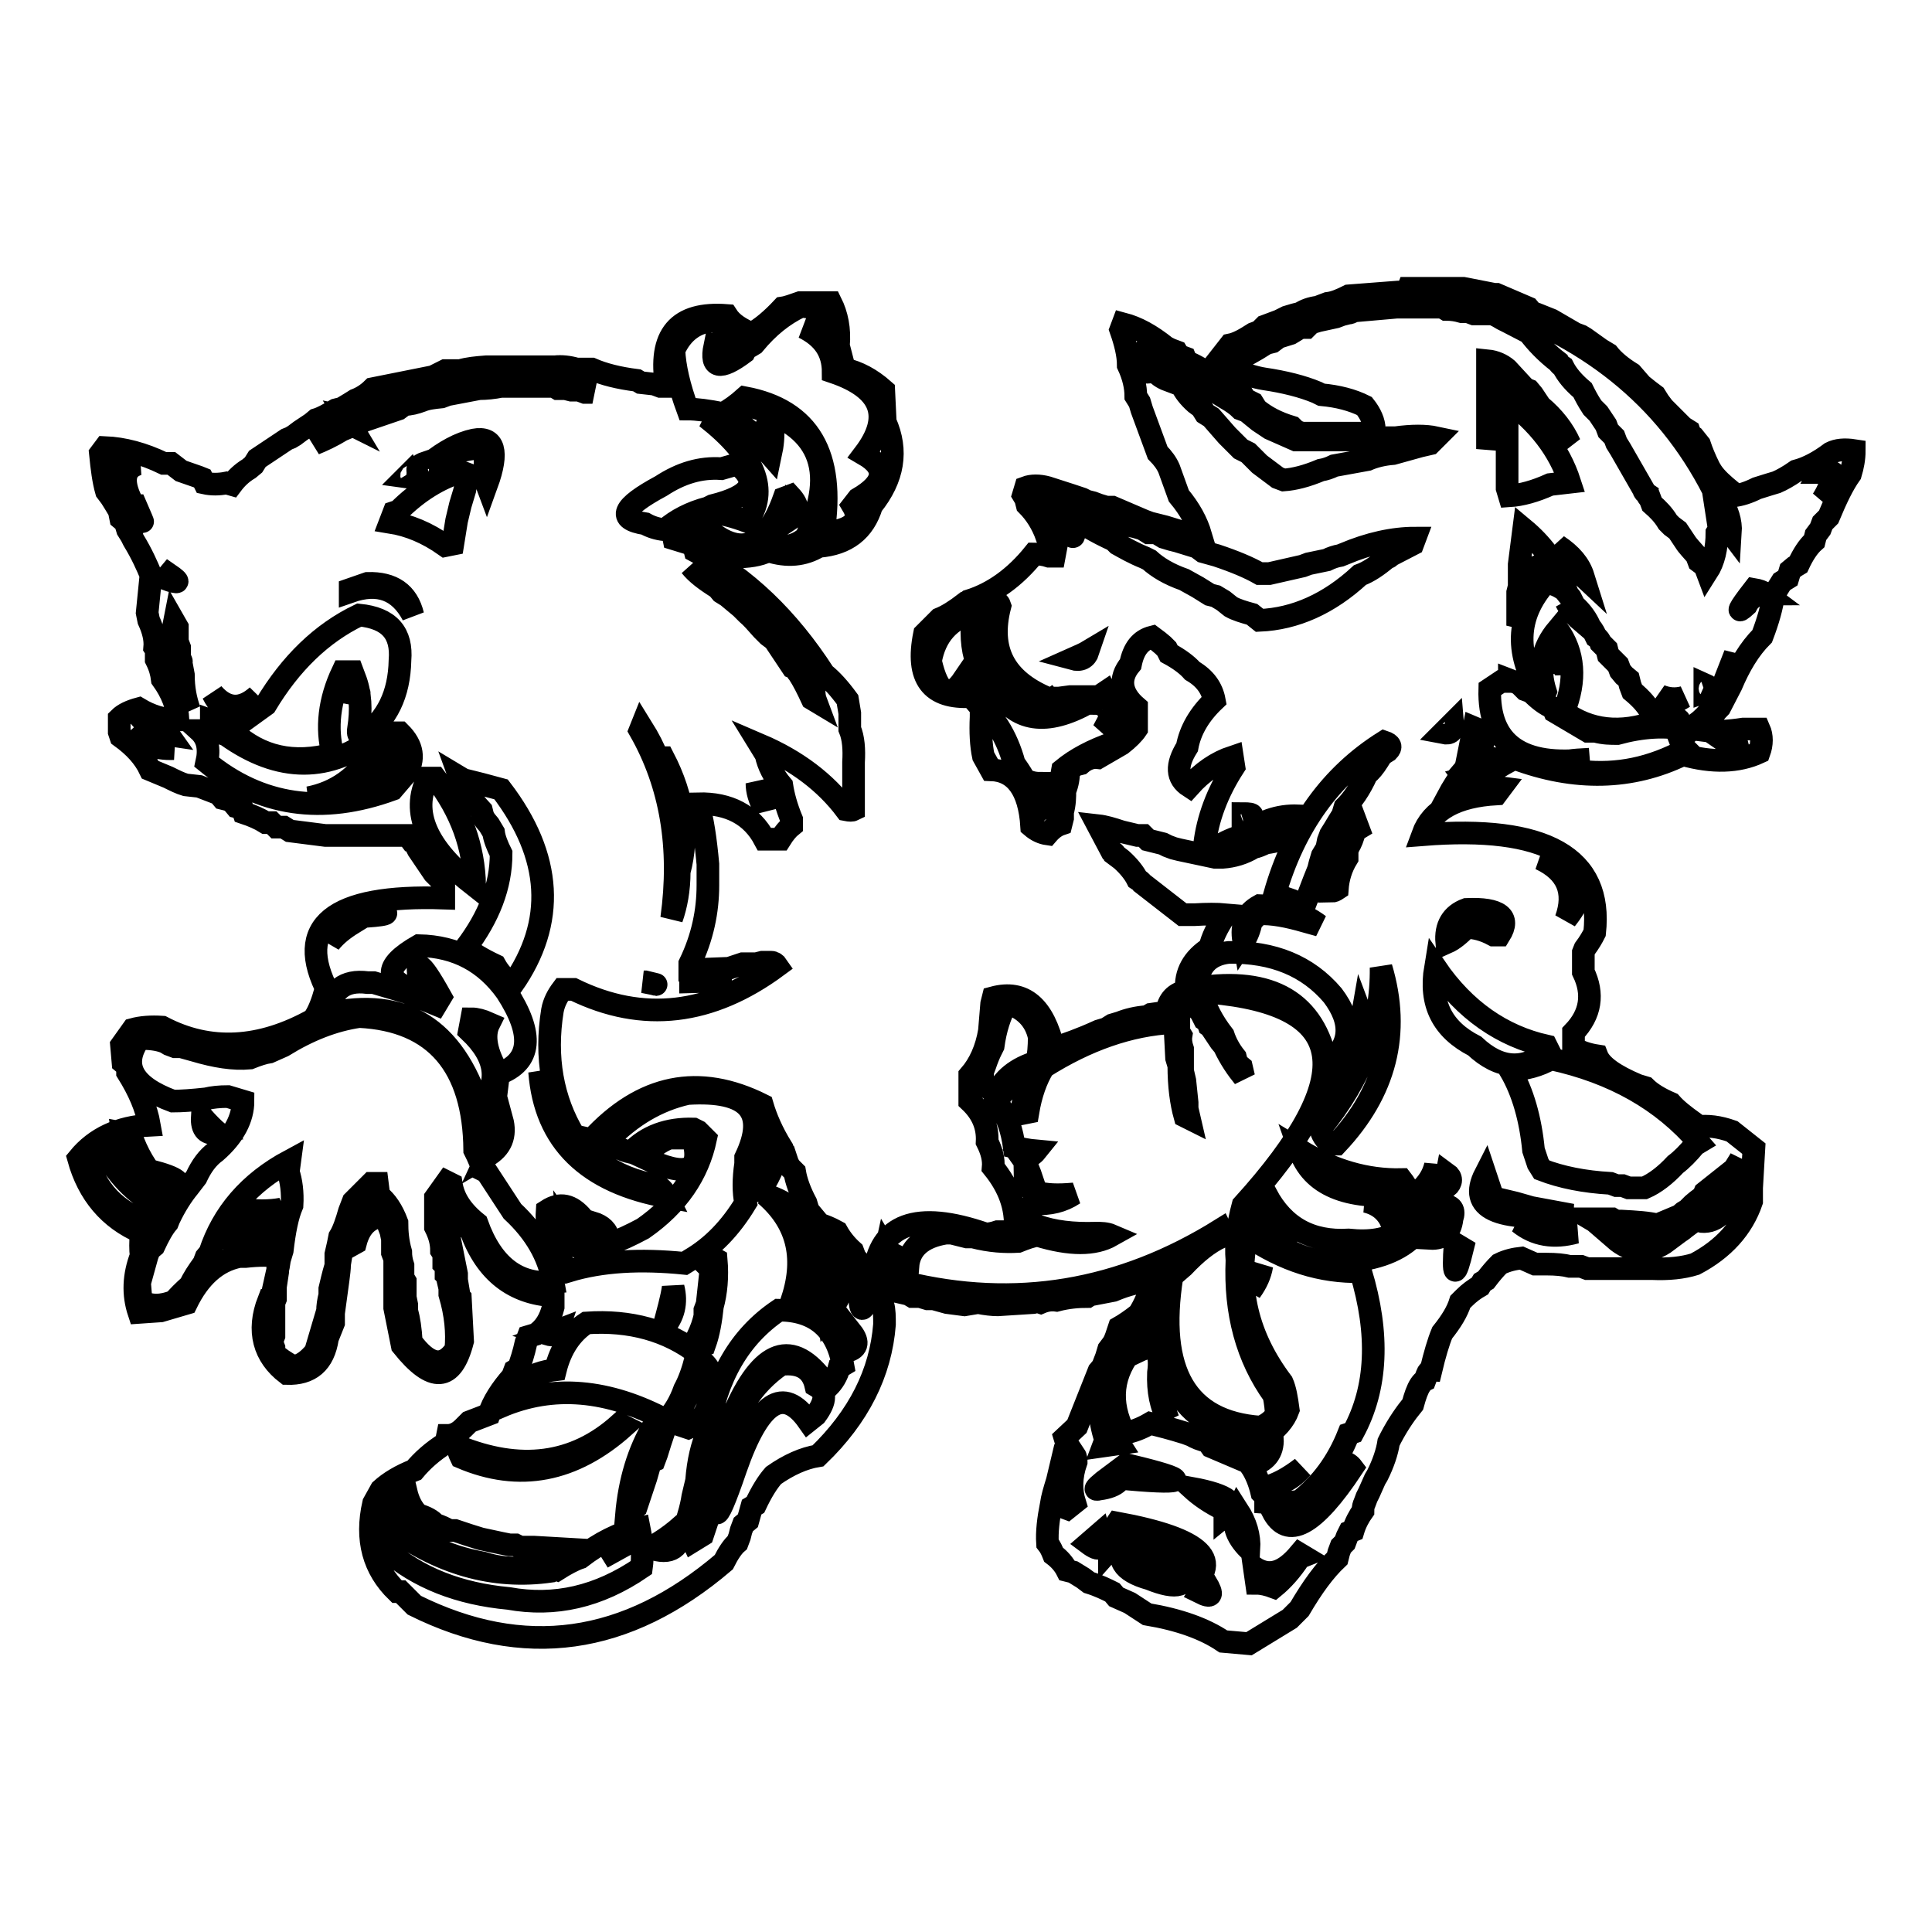 <?xml version="1.0" encoding="utf-8"?>
<!-- Svg Vector Icons : http://www.onlinewebfonts.com/icon -->
<!DOCTYPE svg PUBLIC "-//W3C//DTD SVG 1.1//EN" "http://www.w3.org/Graphics/SVG/1.1/DTD/svg11.dtd">
<svg version="1.1" xmlns="http://www.w3.org/2000/svg" xmlns:xlink="http://www.w3.org/1999/xlink" x="0px" y="0px" viewBox="0 0 256 256" enable-background="new 0 0 256 256" xml:space="preserve">
<g><g><path stroke-width="3" fill-opacity="0" stroke="#000000"  d="M186,38.7h-0.8l-6.5,0.5c-1,0.5-1.9,0.9-2.8,1l-0.8,0.3l-0.5,0.2c-0.9,0.1-1.7,0.4-2.3,0.8l-0.8,0.2l-1,0.3l-1,0.5l-1.6,0.6c-0.1,0.2-0.3,0.3-0.5,0.3l-0.5,0.5l-0.8,0.3c-1.1,0.7-2.1,1.3-3.1,1.5l-1.8,2.3l1.3,0.6l0.6,0.3c1.7,0.6,3.1,1.1,4.4,1.3c2.7,0.4,5.1,1,7,1.8l0.6,0.3c2.2,0.2,4.1,0.7,5.7,1.5c0.8,1,1.3,2.1,1.3,3.1l-0.8,0.5h-8.8l-0.8-0.3l-0.5-0.5c-2-0.6-3.5-1.4-4.7-2.4l-0.5-0.8l-1-0.5l-0.3-0.5c-1.3-0.6-2.3-1.3-3.1-2.1l-0.8-0.3c-1.3-1-2.6-1.7-3.6-2.1l-0.2-0.5l-0.8-0.3l-0.3-0.5l-0.8-0.3l-0.6-0.3c-2-1.6-3.8-2.6-5.7-3.1l-0.3,0.8c0.6,1.7,1,3.3,1,4.7c0.7,1.5,1,2.9,1,4.1l0.5,0.8l0.3,1l2.1,5.7c0.7,0.7,1.2,1.4,1.5,2.1l1.3,3.6c1.5,1.8,2.4,3.5,2.9,5.2l-1.5,0.3l-0.6-0.6l-2.6-0.8l-2-0.5l-0.8-0.3l-4.2-1.8h-0.8l-1-0.3l-0.8-0.3l-0.8-0.2l-0.6-0.3l-1.5-0.5l-3.1-1c-1.1-0.3-2.1-0.3-2.9,0l-0.3,1l0.3,0.5l0.2,0.8c1.1,1.1,2,2.5,2.6,4.2c0.5,0.3,0.9,0.6,1.3,1l-0.3,1.6H139c-0.6-0.2-1.3-0.3-2-0.3c-2.5,3.1-5.4,5.2-8.6,6.2c-0.2,0.2-0.3,0.3-0.5,0.3c-1.3,1-2.4,1.7-3.4,2.1l-2,2c-1.2,5.9,0.9,8.6,6.2,8.3l1.3,1.5V95c-0.1,2,0,3.8,0.3,5.2l1,1.8c3.2,0.1,5.1,2.6,5.4,7.5c0.7,0.6,1.4,0.9,2.1,1c0.6-0.7,1.2-1.1,1.8-1.3l0.2-0.8v-0.8c0.3-1.1,0.3-2,0.3-2.8c0.4-1,0.5-1.8,0.5-2.6l0.8-0.8l0.8-0.2c0.7-0.6,1.5-0.9,2.3-0.8l3.1-1.8c0.9-0.7,1.6-1.4,2-2v-2.9c-2.1-1.8-2.4-3.8-0.8-5.7c0.4-2,1.3-3.2,2.9-3.6l0.8,0.6l0.6,0.5l0.5,0.5l0.3,0.6c1.3,0.7,2.4,1.5,3.1,2.3c1.7,1,2.6,2.3,2.9,3.9c-2,1.9-3.2,4-3.6,6.2c-1.5,2.4-1.4,4.1,0.3,5.2c1.7-1.9,3.6-3.2,5.7-3.9l0.2,1.3c-2.2,3.4-3.5,6.9-3.9,10.4l1.5,0.3c1.3-0.8,2.5-1.3,3.6-1.6c2.3-1.9,4.7-2.7,7.3-2.6c-0.3,1.3-0.8,2.3-1.5,3.1h-0.8c-0.6,0.3-1.3,0.4-2,0.5c-0.6,0.3-1.1,0.5-1.6,0.6c-1.3,0.8-2.7,1.2-4.1,1.3H161l-4.7-1l-0.8-0.2l-0.8-0.3l-0.6-0.3l-2-0.5l-0.6-0.6h-0.8l-2.1-0.5c-1.2-0.4-2.2-0.7-3.1-0.8l1.8,3.4c0.3,0.2,0.5,0.3,0.5,0.5l0.8,0.6c1,0.9,1.7,1.8,2.1,2.6c0.3,0.2,0.5,0.3,0.6,0.5l5.4,4.2h1.6c1.6-0.1,3-0.1,4.1,0c-1.1,1.6-1.8,3.1-2.1,4.4c-2.2,1.4-3.3,3.3-3.1,5.7c-1.5,0.3-2.4,1.2-2.6,2.8l-2.1,0.3l-0.5,0.3c-1.4,0.1-2.6,0.4-3.6,0.8l-1,0.3l-0.8,0.5l-1,0.3c-2.4,1.1-4.4,1.8-6,2.3c-1.3-5.5-3.9-7.8-8-6.7l-0.2,0.8l-0.3,3.6c-0.4,2.4-1.3,4.4-2.6,5.9v3.4c1.7,1.6,2.4,3.4,2.3,5.4c0.6,1.2,0.9,2.3,0.8,3.4c2.1,2.6,3.1,5.3,2.9,8.3l-0.5,0.2h-1.8c-0.6,0.2-1.1,0.3-1.6,0.3c-9.2-3.2-14.1-1.3-14.8,5.4l3.3,2.3l1.3,0.3l0.5,0.3h1l1,0.3h0.8l1.8,0.5l2.3,0.3l1.8-0.3c1,0.2,1.9,0.3,2.6,0.3l4.7-0.3c0.4-0.1,0.7-0.1,1,0c0.7-0.3,1.4-0.4,2.1-0.3c1.5-0.4,2.9-0.5,4.1-0.5c0.3-0.2,0.5-0.3,0.8-0.3l2.6-0.5c1.9-0.8,3.6-1.2,5.2-1.3c-0.4,1.8-1.1,3.3-1.8,4.4c-1,0.8-1.9,1.4-2.6,1.8c-0.3,0.9-0.5,1.6-0.8,2.1l-0.6,0.8l-0.3,1l-0.5,1.3l-0.5,0.6l-2.9,7.3l-1.6,1.5l0.3,1l-0.3,0.5l-1,4.2c-0.4,1.3-0.7,2.3-0.8,3.1c-0.4,2-0.6,3.7-0.5,5.2c0.4,0.5,0.6,1,0.8,1.5c0.8,0.6,1.4,1.3,1.8,2.1l0.8,0.2l1.3,0.8l0.8,0.6c1.3,0.4,2.3,0.9,3.1,1.3l0.5,0.6l1.8,0.8l2.3,1.5c4.2,0.7,7.6,1.9,10.1,3.6l3.4,0.3l5.4-3.3l1.3-1.3c1.7-2.9,3.3-5.1,5-6.7l0.2-0.8l0.3-0.8l0.5-0.5l0.3-0.8l0.3-0.6l0.5-0.2c0.3-1,0.8-1.9,1.3-2.6c0-0.5,0.1-0.8,0.2-1l0.3-0.8l0.3-0.6l0.8-1.8l0.3-0.5c0.8-1.6,1.3-3.1,1.5-4.4l0.3-0.6c1-1.9,2-3.3,2.9-4.4c0.3-1.1,0.6-2,1-2.6c0.2-0.3,0.4-0.5,0.6-0.6l0.3-0.8c0.1-0.3,0.3-0.5,0.5-0.5c0.5-2.1,1-3.8,1.5-5c1.2-1.5,2-2.8,2.4-4.1l0.5-0.5c0.7-0.7,1.4-1.2,2.1-1.6l0.3-0.5l0.5-0.3c0.6-0.8,1.2-1.5,1.8-2.1c1-0.5,2-0.7,2.9-0.8l1.8,0.8h1.5c1.3,0,2.3,0.1,3.1,0.3h1.5l0.8,0.3h8.6c2.2,0.1,4.1-0.1,5.7-0.6c3.8-2,6.3-4.8,7.5-8.3v-1.8l0.3-5.2l-2.9-2.3c-1.7-0.6-3.2-0.8-4.7-0.6l-0.3-0.5c-1.4-1-2.4-1.8-3.1-2.6c-1.4-0.6-2.6-1.3-3.4-2.1l-1-0.3c-3.1-1.3-4.9-2.6-5.4-3.9c-1.3-0.2-2.3-0.6-3.1-1v-2.1c2.3-2.4,2.7-5.1,1.3-8v-2.6l0.2-0.5c0.6-0.8,1-1.5,1.3-2.1c1.1-10-6.5-14.3-22.8-13c1.2-3.3,4.5-5.1,9.8-5.4l0.6-0.8c-3.2-0.4-2.6-1.7,1.8-3.9c8,3,15.5,2.8,22.3-0.5c3.9,1.1,7.3,1,10.1-0.3c0.4-1.1,0.4-2.2,0-3.1h-2.1c-2,0.3-3.7,0.4-5.2,0.2l0.3-0.8l0.5-0.5c0.3-0.7,0.8-1.3,1.3-1.8l1.5-2.9c1.1-2.6,2.4-4.8,4.1-6.5c0.8-2.1,1.3-3.9,1.5-5.4l0.6-1l0.5-0.8l0.8-0.5l0.3-1l0.6-0.5l0.5-0.3c0.6-1.3,1.3-2.4,2.1-3.1l0.2-0.8l0.6-0.8l0.3-0.8l0.8-0.8c1-2.4,1.9-4.3,2.9-5.7c0.3-1,0.5-2,0.5-3.1c-1.3-0.2-2.3-0.1-3.1,0.3c-1.6,1.2-3.1,2-4.6,2.4c-1,0.7-1.9,1.2-2.6,1.5l-1,0.3l-1.6,0.5c-1.2,0.6-2.2,0.9-3.1,1l-0.3-0.6c-1.1-0.9-2-1.7-2.6-2.6l-0.3-0.5c-0.6-1.2-1-2.2-1.3-3.1l-0.8-1c-0.3-0.2-0.5-0.5-0.6-0.8l-0.8-0.5l-2.6-2.6l-0.6-0.8l-0.5-0.8l-0.8-0.6l-1-0.8l-1.3-1.5c-1.3-0.8-2.4-1.7-3.1-2.6l-1-0.6l-2.1-1.5l-0.5-0.3l-0.8-0.3l-3.1-1.8l-0.5-0.2l-1.5-0.6l-0.6-0.2l-0.5-0.6l-4.2-1.8H198l-4.1-0.8h-7.3C186.4,38.7,186.2,38.7,186,38.7L186,38.7z M196.1,41.6h-0.8l-0.8-0.3h-0.8c-0.7-0.2-1.3-0.3-2.1-0.3l-0.5-0.3h-6l-5.7,0.5c-0.3,0.2-0.6,0.3-0.8,0.3l-0.8,0.2l-0.8,0.3l-2.3,0.5l-1,0.3l-0.6,0.6h-0.8l-0.8,0.5l-0.5,0.3l-1.6,0.5l-0.8,0.6l-0.8,0.2c-1.7,1.1-3.2,1.9-4.4,2.4l0.8-1.3l2.9-1.3l1.8-0.8l0.5-0.5h0.8l0.5-0.5c0.8-0.3,1.5-0.5,2.1-0.8c1.4-0.5,2.6-0.8,3.6-1l2-0.6c2.1-0.8,4-1.2,5.7-1.3l1.8-0.3C190,39.3,193.3,40,196.1,41.6L196.1,41.6z M227,64.9l0.8,5.2l-0.3,0.5c0,2-0.4,3.8-1.3,5.2l-0.3-0.8l-0.8-0.6l-0.3-0.8c-0.6-0.7-1.2-1.3-1.5-1.8l-1-1.5l-0.8-0.6l-0.5-0.5c-0.6-1-1.3-1.7-2.1-2.4l-0.3-0.8c-0.2-0.1-0.3-0.3-0.3-0.5c-0.3-0.2-0.5-0.4-0.5-0.6l-3.1-5.4l-0.5-0.8l-0.3-0.8l-0.8-0.8l-0.3-0.8l-1-1.5l-0.8-0.8c-0.6-0.9-1-1.7-1.3-2.3c-1.3-1.1-2.1-2.1-2.6-3.1c-0.3-0.2-0.5-0.4-0.6-0.6c-1.7-1.3-3-2.7-3.9-3.9l-2.9-1.5l-0.6-0.3c-0.8-0.5-1.5-0.8-2-1c-0.7-0.6-1.3-0.9-1.8-1v-0.8C210.3,44.2,220.7,52.6,227,64.9L227,64.9z M103.7,40.8c-1.4,1.5-2.8,2.7-4.1,3.4c-1.4-0.6-2.6-1.3-3.3-2.4c-6.5-0.5-9.1,2.6-8,9.4h-0.8l-0.8-0.3l-1.8-0.2l-0.5-0.3c-2.4-0.3-4.4-0.8-6-1.5h-2c-1-0.3-2-0.4-2.9-0.3h-9.1c-1.3,0.1-2.4,0.2-3.4,0.5H59l-1.6,0.8l-8,1.6c-0.7,0.7-1.5,1.2-2.3,1.5l-0.8,0.5l-1,0.6l-0.8,0.2c-1,0.6-1.9,1.1-2.6,1.3l-0.6,0.5l-1.5,1l-0.8,0.6L38.5,58L38,58.2l-3.9,2.6l-0.5,0.8L33,62.1c-1,0.6-1.7,1.3-2.3,2.1L30,64c-1,0.2-2,0.2-2.9,0l-0.3-0.6l-0.5-0.2L24,62.4l-1.3-1h-1c-2.7-1.3-5.3-2-7.8-2.1l-0.6,0.8c0.2,2,0.4,3.6,0.8,5l0.6,0.8l0.5,0.8l0.6,1l0.2,1l0.6,0.5l0.3,1l0.5,0.8l0.3,0.6c1.1,1.8,1.8,3.4,2.3,4.6l-0.5,5l0.2,1c0.6,1.3,0.9,2.5,0.8,3.6c0.2,0.3,0.3,0.5,0.2,0.8v0.8c0.5,1,0.7,1.8,0.8,2.6c1.3,1.8,2,3.7,2.1,5.4c-2,0-3.7-0.6-5.2-1.5c-1.1,0.3-2,0.7-2.6,1.3v1.8l0.2,0.6c1.8,1.3,3.1,2.7,3.9,4.4l2.4,1c0.8,0.4,1.6,0.8,2.3,1l1.8,0.2l2.6,1l0.5,0.6l0.8,0.2l0.5,0.3l0.5,0.6l0.8,0.2l0.2,0.6c1.2,0.4,2.1,0.8,2.9,1.3h0.8l0.6,0.6h1l0.8,0.5l4.7,0.6h10.9l0.6,0.8c0.3,0.1,0.5,0.3,0.5,0.5l0.3,0.6l2.1,3.1l1.3,1.3v2c-14.8-0.5-19.9,3.7-15.3,12.5l-0.5,0.2c-0.4,1.4-0.9,2.6-1.5,3.4c-7,3.9-13.7,4.3-20,1c-1.5-0.1-2.8,0-3.9,0.3l-1.5,2.1l0.2,2.3l0.6,0.5v0.8c1.5,2.4,2.5,4.7,2.9,7c-4,0.2-7.2,1.7-9.4,4.4c1.3,4.7,4.1,8,8.3,9.8c-0.1,1.3-0.1,2.3,0,3.1c-1,2.6-1.1,5.1-0.3,7.5l2.9-0.2l3.4-1c1.7-3.5,4-5.6,7-6.2h0.8c1.8-0.2,3.3-0.2,4.6,0l-0.2,1.3l-1,4.5h-0.3C34,176.4,35,179.7,38,182c3.1,0.1,4.9-1.4,5.4-4.7l0.8-2v-1.3l0.6-4.4c0.1-0.8,0.2-1.5,0.2-2.1l0.3-1.8l1.8-1c0.6-2.3,1.9-3.5,4.1-3.6l0.3,1.3l0.3,0.8l0.2,1v1.8l0.3,0.8v6.5l1,5c4,5,6.6,4.8,8-0.6l-0.3-5.7c-0.2-0.2-0.3-0.4-0.2-0.6l-0.3-1.8v-0.8l-1-5c-0.4-1.3-0.3-2.6,0.3-3.6l0.5,0.6c0.8,1.1,1.5,1.8,2.1,2.3c2,5.5,5.7,8.3,10.9,8.6v1.5c-0.4,1.6-1.1,2.8-2.3,3.6l-1,0.3l-0.3,0.8c-0.3,1.4-0.7,2.6-1,3.4l-0.5,0.3l-0.3,0.8c-1.5,1.7-2.6,3.4-3.1,5l-2.6,1l-0.8,0.8c-0.6,0.6-1.3,1-2.1,1l-0.2,1c-1.8,1.1-3.2,2.4-4.2,3.6c-1.8,0.7-3.3,1.6-4.4,2.6l-1,1.8c-1.1,4.8,0,8.7,3.1,11.7h0.5l1.8,1.8c14.5,7.2,28.1,5.3,41-5.7c0.6-1.2,1.2-2.1,1.8-2.6l0.3-0.8l0.2-0.8l0.3-0.8l0.6-0.5l0.5-1.8l0.5-0.3c0.8-1.7,1.6-3,2.4-3.9c2-1.4,4-2.3,5.9-2.6c5.4-5.2,8.3-11,8.8-17.4c0-1,0-1.9-0.2-2.6l-0.6-1l-0.8-0.8c-0.6-1.3-1.1-2.4-1.5-3.1l-0.3-0.8l-0.5-0.6l-0.3-0.8c-0.9-0.8-1.6-1.7-2.1-2.6c-0.9-0.5-1.7-0.8-2.3-1l-1.5-1.8l-0.3-1c-0.8-1.5-1.3-2.9-1.5-4.1l-0.6-0.6l-0.3-0.5l-0.5-1.5c-0.2-0.2-0.3-0.4-0.3-0.6c-1.3-2.1-2.1-4-2.6-5.7c-8.4-4.2-15.9-2.7-22.6,4.6l-2.3-0.5c-2.9-4.8-3.9-10.4-2.9-16.6c0.2-1.1,0.7-2,1.3-2.8h1.5c9.2,4.5,18.2,3.4,27-3.1c-0.2-0.3-0.5-0.5-0.8-0.5H101l-0.8,0.2h-1.8l-1.8,0.6l-5.2,0.2v-0.8c1.7-3.5,2.4-7,2.4-10.4v-2.8c-0.3-3.3-0.7-6-1.3-8c4.1-0.1,7.1,1.5,8.8,4.7h2.1c0.5-0.8,1-1.4,1.5-1.8v-0.8c-0.7-1.7-1.1-3.2-1.3-4.5c-1.1-1.3-1.8-2.7-2.1-4.1l-0.8-1.3c4.9,2.1,8.7,5,11.4,8.6c0.5,0.1,0.8,0.1,1,0V101c0.1-1.7,0-3.2-0.5-4.4v-2.1l-0.3-1.8c-1.1-1.5-2.1-2.6-3.1-3.4C104.5,82,98.8,76.5,92.1,73l-0.2-0.8l-2.6-0.8l-0.2-1c1-0.6,1.9-0.9,2.9-1c1.7,2,3.5,3.5,5.4,4.4c1.7,0,3.2-0.2,4.4-0.8c2.5,0.8,4.7,0.6,6.7-0.6c3.7-0.3,6-2.1,7-5.4c2.9-3.6,3.5-7.3,1.8-11.1l-0.2-4.2c-1.7-1.5-3.4-2.4-5.2-2.8l-0.8-3.1c0.2-2.2-0.2-4.1-1-5.7h-4.1C105.1,40.4,104.4,40.7,103.7,40.8L103.7,40.8z M110.4,43.6c0,0.6-1.3,0.5-3.9-0.2c2.6,1.3,3.9,3.2,3.9,5.9c6.5,2.2,7.9,5.9,4.1,10.9c3.1,1.8,2.8,3.8-0.8,5.9L113,67c1.2,2-0.1,3.3-3.9,3.6c1.6-10.4-1.9-16.3-10.4-17.9c-1,0.9-2,1.6-2.9,2.1c-2-0.4-3.5-0.6-4.7-0.6c-1.1-3-1.7-5.6-1.8-7.8c1.1-2.5,3-3.8,5.4-3.9c1.3,0.8,2.3,1.9,2.9,3.1c-1,0.6-2,0.7-2.9,0.3c-0.6,2.9,0.7,3.2,3.9,0.8l0.3-0.6l0.5-0.2l0.5-0.3c1.9-2.3,3.9-3.9,6.2-5C108.6,40.7,110,41.6,110.4,43.6L110.4,43.6z M154.8,47.5l0.8,0.8c1,0.4,1.7,0.9,2.3,1.3l0.8,0.5l0.8,0.6l2,1.5l0.8,0.5c0.9,0.5,1.6,1,2.1,1.5l0.8,0.3l1.6,1.3l1.5,1l3.4,1.5h8l0.6-0.3h4.6c2.2-0.3,4-0.3,5.4,0l-0.8,0.8l-1.3,0.3l-3.6,1c-1.3,0.1-2.5,0.4-3.4,0.8l-4.4,0.8c-0.6,0.3-1.2,0.5-1.8,0.6c-1.9,0.8-3.5,1.2-4.9,1.3l-0.8-0.3l-2.4-1.8l-1.5-1.5l-1-0.5l-1.8-1.8l-2.1-2.4l-0.8-0.5l-0.5-0.8l-0.8-0.6c-0.9-0.8-1.5-1.6-1.8-2.3l-1.6-1.3l-3.9-4.6C152.7,46,153.9,46.8,154.8,47.5L154.8,47.5z M154.8,50.4c-0.8-0.3-1.4-0.7-1.8-1.3c-1.5,0.6-2.2,0-2.1-1.8C152.6,48,153.9,49,154.8,50.4L154.8,50.4z M199.7,48.9l2.4,2.6l0.5,0.2l0.5,0.6l1,1.5c1.8,1.5,3.1,3.2,3.9,5l-1-0.8l-0.3-0.8c-0.7-0.5-1.2-1.1-1.5-1.8l-0.5-0.2l-1.8-1.8l-0.3-0.6c-1.2-0.9-2.1-1.7-2.9-2.6l-1.5-0.3l-0.3,1.3c-0.3,1.7-0.4,3.2-0.3,4.4v0.8l-0.5,3.1V47.8C198.1,47.9,199,48.3,199.7,48.9L199.7,48.9z M68.1,49.9l5.2,0.3c-0.2,0.3-0.1,0.6,0.3,0.8c1.9,0.1,3.5,0.4,4.9,1h-1l-0.8-0.3h-1l-0.8-0.2h-1l-0.5-0.3h-7c-1,0.2-2,0.3-2.9,0.3l-4.2,0.8l-0.8,0.3c-1,0.1-1.9,0.2-2.6,0.5c-0.8,0.3-1.6,0.5-2.3,0.5l-0.8,0.6l-4.4,1.5l-3.1,1.3c-1.3,0.8-2.6,1.4-3.6,1.8l2.9-2.6c0.6-0.3,1.2-0.3,1.8,0l-0.6-1l1,0.2c0.1-0.5,0.3-0.9,0.8-1l1-0.2c2.4-1.2,4.4-2,6.2-2.4l1-0.2h0.8c0.3-0.2,0.5-0.3,0.8-0.3l2.1-0.5h0.8l0.8-0.3H62l4.1-0.6L68.1,49.9L68.1,49.9z M208,63.9l-2.6,0.3c-2,0.9-3.8,1.4-5.4,1.5l-0.3-1V53C203.8,56,206.6,59.6,208,63.9z M106.8,71.2c-1.5,1.3-3.2,1.5-5,0.8l2.4-4.7c0.3,0.5,0.5,1,0.5,1.5c1.2-0.8,1.2-1.8,0-3.1l-0.8,0.3c-2.6,7.3-6.5,8.1-11.7,2.6c1-1,3.3-0.8,6.8,0.5c2.9-4.1,1.1-8.7-5.4-13.8c3.5,0.9,6.3,2.5,8.5,5c0.3-1.4,0.4-2.6,0.3-3.6l-0.8-0.3c-0.6,1.7-1.8,1.5-3.6-0.5c-1-0.9-0.6-1.6,1.3-2.1C108.6,56.3,111.1,62.2,106.8,71.2L106.8,71.2z M64.5,64.2l-0.3-0.8c0.1-1.6,0.1-3,0-4.1c-2.9,0.2-5.3,0.9-7.3,2.1c2-1.6,4-2.7,5.9-3.1C65.5,57.8,66.1,59.8,64.5,64.2L64.5,64.2z M18.3,61.5c-2,0.6-2.2,2.5-0.6,5.4c-2-1.8-2.4-3.7-1.3-5.7L18.3,61.5z M55.4,62.6c-0.2-0.6,0.1-1,1-1.3C56.7,61.9,56.3,62.4,55.4,62.6z M94.4,67l-0.6,0.3c-2.3,0.6-4.2,1.6-5.7,2.9c-1-0.1-1.9-0.4-2.6-0.8c-3.8-0.6-3.1-2.2,2.1-5c2.6-1.7,5.2-2.5,8-2.3l2.1-0.6C100.7,63.9,99.6,65.7,94.4,67L94.4,67z M241.5,62.1c2.5,0.5,2.5,1.9,0,4.1c1.5-2.4,1.4-3.6-0.3-3.6L241.5,62.1z M54.4,62.6c0.3,0.5,0.1,0.7-0.6,0.6L54.4,62.6z M61.9,62.8l-0.3,2.1l-0.6,2l-0.5,2.1l-0.5,3.1l-1,0.2c-2.4-1.7-4.8-2.7-7.3-3.1l0.5-1.3l0.6-0.2c2.6-2.6,5.4-4.3,8.3-5.2L61.9,62.8z M142.9,67.3c1.3,0.6,2.6,1.1,3.6,1.3l0.5,0.2c1,0.3,1.7,0.5,2.4,0.8l1,0.2l1,0.3l0.8,0.5h1l1,0.6l1,0.3l0.8,0.2l2.6,0.8l0.8,0.6l1.8,0.5c2.4,0.8,4.3,1.6,5.7,2.4h1.3l4.4-1l0.8-0.3l2.4-0.5c0.6-0.3,1.2-0.5,1.8-0.6l0.5-0.2c3.3-1.4,6.5-2.1,9.4-2.1l-0.3,0.8l-2.9,1.5c-0.2,0.2-0.3,0.3-0.5,0.3c-1.3,1.1-2.5,1.9-3.6,2.3c-4.1,3.8-8.6,5.8-13.3,6l-1-0.8c-1.1-0.3-2.1-0.6-2.8-1l-1-0.8l-1-0.6l-0.8-0.2l-1.6-1l-1.8-1c-2-0.7-3.5-1.6-4.6-2.6l-0.6-0.3c-1.5-0.6-2.7-1.3-3.6-1.8l-0.5-0.5c-2.4-1.1-4.3-2.2-5.7-3.4c-1.3-0.4-2.4-1.1-3.1-2L142.9,67.3z M229.3,70.6c-1-1.3-1.4-2.8-1.3-4.4C228.9,67.6,229.4,69.1,229.3,70.6z M18,67c1.3,3,1.3,3-0.3,0H18z M140.6,68.3l1.5,0.8c0.6,2.9,0,2.7-1.8-0.8H140.6z M207,76.9c-0.9-0.7-1.6-1.4-2.1-2.1c-0.8,0-1.5,0.3-2,0.8c1.9,0.4,1.9,1.3,0,2.6c-0.6,2-1.2,3.5-1.8,4.7v-4.4l0.2-0.8v-2.9l0.6-4.7C204.3,72.1,206,74.4,207,76.9L207,76.9z M209.8,76.4c-1.5-1.4-2.7-2.8-3.4-4.1C208.2,73.5,209.3,74.8,209.8,76.4z M95.4,76.6c5.5,3.6,9.8,8,12.7,13.2c-0.3,1.3-0.3,2.3,0,3.1l-0.5-0.3c-0.6-1.3-1.2-2.5-1.8-3.4c-0.2-0.2-0.3-0.4-0.3-0.6l-0.5-0.2l-2.4-3.6l-0.8-0.6l-0.8-0.8c-0.8-0.9-1.4-1.6-2-2.1l-0.8-0.8l-1.8-1.5l-0.8-0.5l-0.5-0.6c-1.6-1-2.8-1.9-3.6-2.9C92.8,76.3,94.1,76.7,95.4,76.6L95.4,76.6z M22.4,76.1c1.6,1.1,1.4,1.3-0.5,0.6L22.4,76.1z M207.3,78.2l0.8,1l0.5,1c1,0.9,1.7,1.9,2.1,2.9c0.4,0.4,0.6,0.9,0.8,1.3c0.3,0.2,0.5,0.5,0.6,0.8l0.8,0.8l0.2,0.8l1.3,1.3l0.3,0.8l0.5,0.6l0.6,0.5l0.2,0.8l0.3,0.8c1.2,1,2.1,2,2.6,3.1L221,95c2.4,0.4,1.9,0.6-1.6,0.6c-4.7,1.7-8.8,1.2-12.2-1.3c1.7-4.2,1.4-7.8-0.8-10.9c-2.1,2.5-2.6,5.2-1.6,8.3c-0.1,0.3-0.3,0.5-0.5,0.6c-3.6-5.5-3.5-10.6,0.5-15.1C205.8,77.3,206.6,77.7,207.3,78.2L207.3,78.2z M54.7,81.5c-1.8-3.4-4.6-4.4-8.3-3.1v-0.3l2.3-0.8C52,77.2,54,78.6,54.7,81.5z M234,78.7c-1.2,0-2.1,0.5-2.6,1.5c-1.4,1.3-1.1,0.6,1-2.1C233,78.2,233.6,78.4,234,78.7L234,78.7z M132.5,80.3c-1.5,5.8,0.6,9.8,6.3,12.2h1.5l1.5-0.2h1.5c-1.5,1.7-2.9,1.9-4.1,0.5c-2.3,1.7-4.7,0.9-7.3-2.6c-2.7-3.8-2.7-7.2,0-10.4C132.3,79.8,132.4,80,132.5,80.3L132.5,80.3z M209.3,82.1l-0.2-0.6c-0.7-0.7-1.3-1.3-1.6-1.8C208,80.7,208.6,81.5,209.3,82.1z M133,92.7c3,3.5,7.5,3.1,13.5-1c0.3,0.6,0.4,1.1,0.5,1.5c-0.7-0.9-1.3-0.9-2,0c1.1,0,1.8,0.5,2,1.6v0.5l-0.8,1.5c1.3-0.9,2.3-2,2.9-3.4c0.3,1.3,0.4,2.4,0.3,3.4l-1.8,1.6c-2.9,1-5.1,2.2-6.8,3.6c-0.5,2.9-1.1,5.1-1.8,6.7l0.3-0.8c-1.1-1.2-1.5-2.6-1.3-4.1c-0.8,0-1.6-0.1-2.3-0.6c-0.5-0.9-1-1.6-1.3-2c-1-3.7-2.8-6.5-5.4-8.6c-0.7-0.9-1.1-1.8-1.3-2.6c-1.9,2.8-3.4,2-4.4-2.4c0.6-3.4,2.5-5.5,5.7-6.5C128.2,86.2,129.6,90,133,92.7L133,92.7z M53,87.5c-0.1,4.5-1.7,7.8-4.9,10.1c-0.6,0-0.7-0.4-0.6-1c0.4-2.5,0.3-4.8-0.5-6.8l-0.3-0.8h-1.3c-1.8,3.8-2.2,7.5-1.3,10.9c-5.2,1.4-9.6,0.4-13.2-2.9c-1.2-0.3-2.1-0.6-2.9-1v-0.5c1.4,0.5,2.6,0.7,3.6,0.5l3.6-2.6c3.3-5.5,7.4-9.5,12.4-11.9C51.6,81.9,53.3,83.9,53,87.5L53,87.5z M23.5,83.1V85l0.3,0.8v1.5c0.2,0.2,0.3,0.3,0.2,0.5l0.3,1.6c0,1.8,0.3,3.3,0.8,4.7c-2.1-3.8-2.8-7.7-2-11.7L23.5,83.1z M207.5,89.1c-0.3-1.1-0.8-2-1.5-2.6c-0.2,0.9-0.5,1.7-0.8,2.3c0-1.3,0.1-2.4,0.6-3.4C207.3,86.2,207.9,87.4,207.5,89.1L207.5,89.1z M142.1,87.3c0.9-0.4,1.6-0.7,2.1-1C143.9,87.2,143.2,87.6,142.1,87.3z M224.7,96.3l0.2-0.5c0.8-0.6,1.4-1.3,1.8-1.8l0.3-0.6l0.5-1.5l0.6-0.6l1.8-4.6C229.4,90.8,227.7,94,224.7,96.3L224.7,96.3z M200,90.1l1.3,0.5l0.8,0.8l0.8,0.3c1,1,1.9,1.7,2.9,2.1l0.2,0.5l4.4,2.6h1c1.1,0.3,2,0.3,2.9,0.3c3.3-0.9,6.4-1.1,9.1-0.5c-0.3,0.4-0.7,0.7-1,0.8c0.3,0.8,0.6,1.4,1,1.8c-4.6,2.5-9.1,3.4-13.8,2.9c-3.9-0.9-3.6-1.4,1-1.6c-9,1.1-13.4-2-13.2-9.3l1.5-1H200L200,90.1z M225.9,91.7v-1C226.8,91.1,226.8,91.4,225.9,91.7z M45.6,91.7l0.2-0.8C48.3,92,48.2,92.2,45.6,91.7z M34.1,92.2c-2.4,2.8-4.4,2.7-5.9-0.3C30,94,32,94.1,34.1,92.2z M223.1,92.4c-1.2,0.8-2.2,0.8-3.1-0.2C221,92.6,222,92.7,223.1,92.4z M22.4,97.4c-1.4-0.2-2.4-0.7-3.1-1.5C20.7,95.8,21.7,96.4,22.4,97.4z M191.2,97.1l1.3-1.3C192.6,96.9,192.2,97.3,191.2,97.1z M85,96.3c1,1.6,1.7,3,2.1,4.1h0.8c2.7,5.2,3.4,10.3,2.1,15.1c0,2.4-0.4,4.5-1,6.2c1.3-9.4-0.1-17.7-4.2-24.9L85,96.3z M195.3,100.5c3.3-0.2,4.1,0.2,2.3,1c-1.3,0.8-2.5,1.3-3.6,1.6l0.6,0.8l1.5,0.5l0.3,0.3l-0.6,0.3l-4.1,0.8c0.8-1.5,1.6-2.7,2.3-3.6l0.3-0.8l1-5C197,97.1,197,98.5,195.3,100.5L195.3,100.5z M23,99.2c-2.4,0.1-4.2-0.6-5.4-2.4C19.3,98.2,21.1,98.9,23,99.2z M30,97.4c7,5,13.7,5,20,0l1.5-0.3H53c1.7,1.7,2,3.5,0.8,5.4l-1.8,2.1c-9.3,3.4-17.5,2.2-24.6-3.6c0.4-1.8,0.1-3.2-1-4.2C27.7,96.8,29,97,30,97.4L30,97.4z M231.1,97.7c-1.3,0.7-2.4,0.7-3.4,0H231.1z M183.9,99.5l-0.8,0.5l-0.5,0.8c-0.5,0.8-1,1.4-1.5,1.8c-0.9,2-1.9,3.4-2.9,4.4l-0.3,1l-0.5,0.8l-0.6,1l-0.5,0.8l-0.3,0.8l-0.2,1l-0.6,1l-0.3,1l-0.2,0.8l-0.6,1.5l-1.3,3.4l-1.6-0.8l-2.3-0.8c2.6-9.1,7.5-15.8,14.5-20.2C184.3,98.6,184.4,99,183.9,99.5L183.9,99.5z M48.4,99.5l1,0.2c-2.1,3.3-4.9,5.3-8.5,6c10-0.6,13.6-2.9,10.6-6.8h-2.1L48.4,99.5z M50.5,101.3c1.2,1.4,0.9,1.9-0.8,1.3c0.1,1.7-1,2.2-3.1,1.5l0.2-0.5c1.5-1,2.7-2.2,3.4-3.6C52.6,100.7,52.7,101.2,50.5,101.3z M57.7,103.1c3.4,4.4,5.1,9.1,5.2,14.3c-6.4-5-8.5-9.8-6.2-14.3H57.7L57.7,103.1z M61.4,103.3l2.4,0.6l2.6,0.7c6.8,8.9,7.3,17.6,1.5,25.9c-1.1-0.9-1.8-1.7-2.3-2.6c-1.7-0.8-3-1.6-3.9-2.3c3.1-4.1,4.7-8.2,4.7-12.5c-0.5-1-0.9-2-1-2.8l-0.6-1l-0.5-0.6l-0.3-0.5l-0.2-0.8c-1.4-1.5-2.4-3-2.9-4.4L61.4,103.3z M101.3,107.2c-0.7-1.3-1-2.4-1-3.4C100.9,105.1,101.3,106.2,101.3,107.2z M164.7,108.6v-0.8C166.3,107.8,166.3,108.1,164.7,108.6z M180,109.8l-0.5,0.3c-0.2,0.9-0.5,1.6-0.8,2.1l-0.2,0.5v1c-0.8,1.3-1.2,2.7-1.3,4.1c-0.3,0.2-0.5,0.3-0.8,0.3l0.3-1.8l1-2.4v-0.8l2-4.1L180,109.8z M207.5,121.8c1.3-3.6,0.2-6.3-3.4-8C209.7,115.1,210.8,117.7,207.5,121.8z M174.8,122.6l-1.8-0.5c-2.4-0.7-4.5-1.1-6.2-1l-1,1c-0.2,1.1-0.6,2-1,2.6c-0.4-2.2,0.3-3.7,2.1-4.7C169.9,120.1,172.5,120.9,174.8,122.6L174.8,122.6z M198.7,123.9h-0.8c-1.3-0.7-2.5-1-3.6-1c-0.9,0.9-1.7,1.6-2.6,2c-0.2-2.2,0.7-3.7,2.6-4.4C198.7,120.3,200.2,121.5,198.7,123.9L198.7,123.9z M47.1,121.5v-0.3c1.1,0,2-0.2,2.9-0.5C52.2,121,51.2,121.3,47.1,121.5z M46.8,122.3c-1.3,0.8-2.3,1.6-3.1,2.6c0.6-1.5,1.4-2.6,2.6-3.4L46.8,122.3z M67.1,131.4c3.7,5.7,3.3,9.3-1,10.9c-1.7-2.8-2.1-5.1-1.3-6.7c-0.9-0.4-1.7-0.6-2.3-0.6l-0.3,1.6c3.7,3.5,4.1,6.9,1.3,10.1c-3.4-10.5-10-14.6-20-12.4c0.4-3.1,2.1-4.5,5.2-4.1h0.8l4.4,1.3l3.9,1.6l0.6-1c-2.9-5.2-3.7-5.4-2.4-0.6c-5.2-1.3-5.4-3.4-0.5-6.2C60.5,125.4,64.3,127.5,67.1,131.4L67.1,131.4z M176.6,131.9c2.7,3.6,2.5,6.7-0.8,9.1c-1.6-8.2-7.3-11.6-17.2-10.1c0.1-2.8,1.5-4.4,4.2-4.7C168.7,126.1,173.3,128,176.6,131.9z M177.1,151.6h-0.8c-0.7-0.6-1.2-1.3-1.3-2.1c5.4-6.6,8.1-13.7,8-21.3C185.6,136.9,183.6,144.7,177.1,151.6L177.1,151.6z M204.9,138.6l0.3,0.6c-3.2,2.7-6.5,2.5-9.8-0.6c-4.3-2.2-6-5.6-5.2-10.4C194.1,133.9,199.1,137.3,204.9,138.6z M91.5,130.1v-0.3c1,0,1.9,0,2.6-0.3C96.6,129.8,95.7,130,91.5,130.1L91.5,130.1z M85.5,130.1c2.1,0.5,2,0.5-0.2,0H85.5z M164.7,159.7c-0.7,2.6-1,5.1-0.8,7.3c-0.3,6.9,1.3,12.9,4.9,17.9c0.2,1,0.3,1.9,0.3,2.6c-0.6,0.8-1.3,1.3-2.1,1.6c-9.8-0.7-13.7-7.4-11.7-20l1.5-1.3c1.7-1.8,3.3-3.1,5-3.9c0.1-0.4,0.1-0.8,0-1c-13.3,8.3-27.3,10.6-42,7c-1.2-0.7-2.2-1.4-2.9-2.1l0.5-2.3l0.3,0.5c1.2,0.3,2,0.9,2.6,1.8c0.2-2.4,1.9-3.9,5-4.4h0.8l2,0.5h0.8c2.3,0.6,4.3,0.7,6,0.6c1-0.4,1.8-0.7,2.6-0.8c4.3,1.3,7.5,1.3,9.8,0c-0.7-0.3-1.4-0.3-2.1-0.3c-3,0.1-5.6-0.2-7.8-1c-1.8-1.3-1.9-2.2-0.3-2.9c2,0.1,3.7-0.3,5.2-1.3c-4.3,0.4-6.5-0.3-6.5-2.1l1,0.3c-0.4-1.2-0.8-2.2-1.3-2.9c0.8-0.1,1.4-0.5,1.8-1c-1.1-0.1-2-0.3-2.9-0.5c-0.3-2.2-0.9-4-1.8-5.2l-0.5-1c3.7-4.7,4.7-4,3.1,1.8l1-0.2c0.4-2.4,1.1-4.4,2.1-6c5.7-3.6,11.4-5.6,17.1-5.9l0.3,0.8l0.2,3.9l0.3,1c0,2.7,0.3,4.9,0.8,6.7l0.6,0.3l-0.3-1.3v-0.8l-0.3-2.9l-0.3-1.3v-2.9c-0.2-0.6-0.3-1.2-0.2-1.8l-0.3-0.5v-3.4l1.3-0.5l0.8,0.5l0.8,0.8l0.5,1c0.3,0.2,0.5,0.5,0.6,0.8c0.3,0.2,0.5,0.4,0.5,0.6l1,1.5l0.5,0.6c0.8,1.7,1.7,3,2.6,4.1l-0.3-1.3l-0.6-0.5l-0.2-0.8c-0.8-1-1.3-2-1.6-2.9c-1.4-1.8-2.4-3.7-2.8-5.4l1-0.3C178.9,133.1,180.3,142.5,164.7,159.7L164.7,159.7z M137.7,137.4c0,1.3-0.1,2.4-0.3,3.3c-2.7,0.8-4.6,2.3-5.4,4.4c-0.6-0.7-1.2-1.1-1.8-1.3V142l0.3-0.8c0.3-0.9,0.6-1.6,0.8-2l0.3-0.6c0.3-2.2,0.9-4.1,1.8-5.7C135.7,133.6,137.2,135.1,137.7,137.4L137.7,137.4z M62.9,152.4c0.5,1,0.9,1.9,1,2.6l0.6,0.3l3.4,5.2c3,2.8,4.8,5.9,5.4,9.4c-4.7,0.4-8.1-2.2-10.1-7.8c-2-1.6-3.1-3.3-3.4-5.2l-0.6-0.3l-1.5,2.1v3.9c0.5,1,0.8,2,0.8,3.1c0.2,0.3,0.3,0.5,0.3,0.8v1c0.2,0.2,0.3,0.4,0.3,0.6v0.8c0.2,0.2,0.3,0.3,0.2,0.5l0.3,1.3v0.8c0.8,2.7,1,5.1,0.8,7.3c-1.7,2.5-3.6,2.1-5.9-1c-0.1-1.7-0.3-3-0.6-4.1v-0.8l-0.2-1v-2.1l-0.3-0.5v-1.6c-0.2-0.6-0.3-1.2-0.3-1.8c-0.4-1.4-0.5-2.7-0.5-3.9c-0.6-1.6-1.4-2.8-2.4-3.6l-0.2-1.6h-0.8l-2.4,2.4l-0.5,1.3c-0.4,1.4-0.8,2.6-1.3,3.4l-0.2,1l-0.3,1.3v1.5c-0.4,1.3-0.6,2.3-0.8,3.1v0.8c-0.2,0.8-0.3,1.5-0.3,2.1l-0.3,1l-1.3,4.4c-0.9,1.1-1.8,1.8-2.9,2c-1.1-0.6-2-1.2-2.6-1.8v-0.7l-0.3-0.8l0.3-0.8v-4.4l0.2-0.5v-1.6l0.3-2v-0.8l0.6-2c0.3-2.6,0.7-4.6,1.3-6c0.1-1.7-0.1-3.2-0.5-4.4l0.2-1.5c-5.4,2.9-8.9,7-10.6,12.2l-0.5,0.6l-0.3,0.8c-0.8,1.1-1.4,2-1.8,2.9c-0.9,0.8-1.6,1.5-2.1,2.1c-1.7,0.7-3.2,0.7-4.4,0l-0.2-2.4l1-3.6l0.3-0.8l0.6-0.5c0.6-1.3,1.2-2.4,1.8-3.1l0.2-0.5c0.8-1.7,1.7-3.1,2.6-4.2l1-1.3c0.7-1.5,1.5-2.6,2.6-3.4c2.4-2.1,3.6-4.4,3.6-6.7l-2-0.6c-1.1,0-2.1,0.1-2.9,0.3c-1.8,0.2-3.3,0.3-4.4,0.3c-5.4-2-6.9-4.8-4.4-8.3c1.3,0,2.4,0.1,3.4,0.5l0.5,0.3l0.8,0.3H24l1.8,0.5c2.7,0.8,5.1,1.2,7.3,1c1-0.4,1.9-0.7,2.6-0.8l1.8-0.8c3.4-2.1,6.7-3.4,10.1-3.9C57.7,135.2,62.8,141.3,62.9,152.4L62.9,152.4z M176.9,144.6l-0.8-0.3v-2.1c2.4-2,3.9-4.6,4.4-7.5C181.8,138.1,180.6,141.4,176.9,144.6z M225.1,151.4l-0.5,0.3c-0.9,1.1-1.8,2-2.6,2.6c-1.3,1.4-2.7,2.5-4.1,3.1h-2.1l-0.8-0.3h-0.8l-0.8-0.3c-3.5-0.2-6.5-0.8-9.1-1.8l-0.5-0.8l-0.6-1.8c-0.4-4.1-1.4-7.7-3.1-10.6c2-0.1,3.9-0.6,5.4-1.5C213.8,142.1,220.3,145.8,225.1,151.4L225.1,151.4z M72.6,146.7c0.7,0.1,1.2,0.5,1.5,1c2.8,5.3,7.2,8.4,13,9.4c0.6,0.4,1,0.9,1.3,1.5c-10.6-1.9-16.2-7.4-16.9-16.6L72.6,146.7z M98.8,153.4v0.8c-0.3,2-0.3,3.8,0,5.2c-2,3.3-4.4,5.8-7.3,7.5l-0.8,0.5c-5.9-0.6-11-0.3-15.3,1c-2.2-2.5-3.1-5.1-2.9-8c1.7-1.1,3.2-0.8,4.7,1c0,1.1,0.1,2.1,0.2,2.9c-1.1-0.3-1.8-0.8-2.3-1.5c0.2,3.5,3.6,3.5,10.1,0c4.6-3.2,7.3-7.2,8.3-11.9l-1-1l-0.6-0.3c-3.4-0.1-6.2,0.9-8.3,3.1c-1.3-0.3-2.3-0.9-3.1-1.6c3.1-3.2,6.6-5.3,10.6-6.2C99.2,144.4,101.7,147.3,98.8,153.4L98.8,153.4z M176.1,146.4c-1.3,1-1.5,0.8-0.8-0.6C175.7,146,175.9,146.2,176.1,146.4z M64,147.7c0.7-0.6,1.3-1.1,1.6-1.5C65,151.2,64.5,151.8,64,147.7z M28.9,150.1c-1.5,0.3-2.2-0.4-2.1-2.1C27.6,148.9,28.3,149.6,28.9,150.1z M64.5,153.2c0.6-1.3,1.2-2.2,1.8-2.9c-0.1-0.8-0.1-1.5,0.2-2C67.1,150.5,66.4,152.1,64.5,153.2L64.5,153.2z M17.3,150.3c0.9,2.6,2.1,4.6,3.6,6.2c0.7,0.7,1.2,1.4,1.5,2.1l-0.8,0.8c-3.6-2-6.1-4.7-7.5-8c0.1-0.1,0.3-0.2,0.6-0.5l0,0l1-0.3c0.6,1.7,1.3,3.1,2.3,4.1c-1-1.5-1.6-3.1-1.8-4.6L17.3,150.3z M91.8,150.8c1.3,4.5-0.8,5.3-6.5,2.6c1-1.3,2.1-2.1,3.4-2.6H91.8z M13.9,152.7c1.9,3.4,4.4,5.8,7.5,7.3c-0.3,0.9-0.6,1.7-1,2.3c-5-1.6-8-4.7-8.9-9.4l1-1L13.9,152.7z M102.4,154.7c-1.8,4.1-2.8,4.1-3.1,0c0.7-1.1,1.3-2,1.6-2.8C101.8,152.6,102.3,153.6,102.4,154.7z M185.7,156.3c0.7,0.9,1.1,1.8,1.3,2.6l-0.8-0.6c-7.8,0.7-12.4-1.3-14-5.9C176.6,155.1,181.1,156.4,185.7,156.3L185.7,156.3z M224.4,161.2c-1.3,2.3-3.1,3-5.4,2.1c-2.4,0.3-4.4,0-6.2-0.8c-0.9-0.4-1.6-0.7-2.1-1h2.9l0.5,0.3h0.8c1.9,0.1,3.5,0.2,4.7,0.5l3.1-1.3c0.2-0.3,0.5-0.5,0.8-0.6l0.8-0.8l0.6-0.5l0.8-0.6l0.2-0.5l3.9-3.1l0.8-1.3C229.3,157,227.3,159.5,224.4,161.2L224.4,161.2z M178.2,167.2c-3.6,0.2-6.7-0.7-9.1-2.6c-2.7-1.3-3.5-3.2-2.3-5.7l1-0.6c2.3,4.3,5.9,6.3,10.9,6c5.7,0.6,8.8-1.5,9.4-6.5c1.1-1,1.8-2.1,2.1-3.4C190.6,162.4,186.7,166.6,178.2,167.2z M22.4,157.6l-0.2-0.5c-0.7-0.7-1.3-1.3-1.6-1.8C23.9,156.2,24.5,157,22.4,157.6L22.4,157.6z M191.7,157.3c-0.1-0.7-0.1-1.3,0-1.8C192.4,156,192.4,156.7,191.7,157.3z M197.9,158.9h0.8l2.1,0.5l2.1,0.6l5.4,1c-10,0.9-13.8-0.9-11.5-5.4L197.9,158.9z M230.1,157.6c-1.3,3.2-3,4.6-5,4.2l0.8-0.3l0.3-0.5l1.5-1.3c0.6-1,1.2-1.7,1.8-2.3L230.1,157.6z M105.8,172.1H105c1.8-5.6,0.6-10.2-3.6-13.8C107.8,160.4,109.2,165,105.8,172.1z M48.6,159.7l-1.3,1c0.3-0.7,0.7-1.3,1.3-1.8C50.9,159.4,50.9,159.7,48.6,159.7z M185.4,161.2l-1,0.8c-0.6-1.4-1.7-2.4-3.4-2.8C184.9,159,186.3,159.6,185.4,161.2L185.4,161.2z M192.4,161.5c-0.2,1.8-1.2,2.7-2.9,2.6c0.5-1.8,1-3.3,1.6-4.4C192.4,159.7,192.8,160.3,192.4,161.5L192.4,161.5z M37.3,160.2c-1.6,1.3-3.4,1.6-5.4,0.8v-0.8C33.9,160.5,35.7,160.5,37.3,160.2z M37,162c0.2,2.5-1.8,3.3-5.9,2.6c-1.4-0.3-1.3-1.3,0.2-2.9C33.6,162.1,35.5,162.2,37,162z M80.6,164.1c-1.7,0.1-2.4-0.6-2.1-2.1C79.8,162.4,80.5,163.1,80.6,164.1z M170.4,164.8c-0.1-1.4-1.1-2.5-2.9-3.1C167.8,163.3,168.8,164.3,170.4,164.8z M203.3,162.5h0.8l2.1,0.5l2.6,0.3c-2.9,0.8-5.4,0.4-7.5-1.3L203.3,162.5z M180.3,168.5c2.5,8.3,2.2,15.4-1,21.3l-0.6,0.2c-1.5,3.8-3.7,6.7-6.5,8.9c-1.8,0.3-3.3,0.3-4.5,0.2v-0.8l-0.5-0.5c-0.3-1.3-0.8-2.6-1.5-3.6c2-0.5,3-1.7,2.9-3.6c-0.5,0.9-1.1,1.6-1.8,2.1l-1.6-0.3c0.4,0.5,0.1,0.6-0.8,0.3l0.8,1l-4.7-2L160,191c-0.9-0.2-1.6-0.5-2.1-0.8l-0.8-0.3c-1.9-0.6-3.5-1-4.7-1.3c-1.2,0.7-2.3,1.1-3.4,1.3c-2.1-4.1-1.7-7.9,1.3-11.4c0.8-2.7,2-4.8,3.6-6.5c-0.8,11.8,3.8,17.9,13.7,18.4c1.5-1,2.6-2.2,3.1-3.6c-0.2-1.5-0.4-2.7-0.8-3.6c-4.6-6.1-6.1-12.5-4.7-19.5C170.2,167.1,175.1,168.6,180.3,168.5L180.3,168.5z M221,164.4c-2.4,1.8-4.8,1.7-7.1-0.3C216.7,164.5,219,164.6,221,164.4z M109.4,164.6c0,3.2-0.7,5.8-2.3,8l-0.3-0.8c0.3-0.9,0.6-1.6,0.8-2.1l0.3-0.8c0.1-1.9,0.4-3.4,0.8-4.7L109.4,164.6z M193.8,165.4c-1,4.1-1.3,3.9-1-0.6L193.8,165.4z M110.4,173.2c-0.7,1.8-1.5,1.7-2.4-0.3c0.8-1.6,1.3-1.4,1.6,0.6c1.2-2,1.5-4,1-6c-0.5,0.2-0.8,0.2-1,0c0.1-0.8,0.3-1.6,0.8-2.3C112.2,167.9,112.2,170.5,110.4,173.2L110.4,173.2z M94.9,166.9c0.2,2.3,0,4.4-0.5,6.2c-0.2,1.9-0.5,3.6-1,5l-1,0.2l-0.3-0.5l0.3-0.6c0.5-1,0.8-1.9,1-2.8v-0.8l0.3-0.8l0.5-4.6l-1-1l0.8-0.8L94.9,166.9z M165.7,171.1c0.8-1.1,1.3-2.2,1.5-3.4L165.7,171.1z M87.9,176c0.6-2.2,1.1-4,1.3-5.4C89.7,172.6,89.3,174.4,87.9,176z M114.9,172.1c-0.6,2-1,1.7-1-1C114.3,171.4,114.6,171.8,114.9,172.1z M111.7,180.9l-0.5,0.3c-0.3,1.1-0.8,1.9-1.5,2.6c-4.3-6.4-8.4-5.5-12.2,2.9l-0.5,0.6l-0.2,1l-1,2.4l-0.2,1l-0.6,2c-0.4,1.6-0.7,3-0.8,4.2c-0.3,1-0.5,2-0.5,2.9v0.8l-0.6,1.8l-1.3,0.8l-0.6-1.3v-2c0.3-1,0.5-1.9,0.6-2.6l0.5-2.1c0.2-2.6,0.7-4.7,1.5-6.5c1.1-7.2,4.2-12.6,9.4-16.1C108,173.6,110.9,176.1,111.7,180.9L111.7,180.9z M152.7,175.7c-0.9,1.3-1.5,2.4-1.8,3.3c2.1-1,3,0,2.6,2.9c-0.1,2.4,0.3,4.5,1.3,6.2c-0.8-2-1.1-4-0.8-5.9c-0.1-0.3-0.1-0.5,0-0.8c-0.3-1.5-0.4-2.7-0.3-3.6c0.1-1.4,0-2.7-0.5-3.9L152.7,175.7z M111.5,177.3c-0.6-0.7-0.9-1.4-0.8-2.3C111.2,175.8,111.5,176.6,111.5,177.3z M92.5,179.4l-0.3,0.6c-0.4,1.6-0.9,3-1.5,4.1c-0.6,1.7-1.4,3-2.4,4.1c-7.7-4.1-15-4.8-22-1.8c1.5-2.9,4-4.5,7.3-4.9c0.7-2.8,2.1-4.9,4.1-6.2C83.5,174.9,88.5,176.3,92.5,179.4L92.5,179.4z M72.6,176.8l1.3-0.5C73.7,176.9,73.3,177,72.6,176.8z M112,179.1v-0.8c0.6-0.6,0.8-1.2,0.8-1.8C113.9,177.9,113.6,178.8,112,179.1L112,179.1z M94.1,185.1c-0.3,2-1.3,3.4-2.9,4.1l-1.5-0.5l0.3-0.8l0.2-0.8c0.3-1,0.8-1.9,1.3-2.6l0.3-0.5l1.3-3.6C94.5,181.7,94.8,183.3,94.1,185.1L94.1,185.1z M108.1,183.6c1.4,0.8,1.4,2,0,3.9l-1,0.8c-3.3-4.7-6.5-2.6-9.6,6.3c-2.9,8.5-3.4,7.8-1.5-2.1c1.2-5.2,3.7-9.1,7.5-11.7C106,180.5,107.6,181.4,108.1,183.6L108.1,183.6z M146.5,185.1c0.1,2.4,0.7,4.5,1.8,6.2l-2.1,0.3l0.3-0.8c-0.5-1.5-0.7-2.8-0.8-3.9v-1.8L146.5,185.1L146.5,185.1z M82.7,189c-6.7,6-13.9,7.4-21.6,4.1c-0.3-0.6-0.4-1.1-0.5-1.5c8.3,3.4,15.5,2.5,21.5-2.9L82.7,189z M88.1,189.3l-0.6,1.8l-0.5,1.6l-0.3,0.8l-0.5,0.2l-0.6,2.1l-1.3,3.9l-1.3,1.1c0.4-4.6,1.6-8.5,3.6-11.9L88.1,189.3z M142.6,193.7c-0.7,2-0.7,3.8-0.2,5.4l-1,0.8l-0.8-0.3l1.8-6.8C142.6,193.1,142.6,193.4,142.6,193.7L142.6,193.7z M179.2,194.5c-5.1,7.7-8.6,9.6-10.6,5.7c4.3-0.3,7.4-2.5,9.3-6.5C178.5,193.8,178.9,194.1,179.2,194.5L179.2,194.5z M149.6,196l0.2-1.8C157.7,196.1,157.7,196.7,149.6,196z M145.7,197.3c-0.8,0.2-0.6-0.1,0.5-1l2.4-1.8C149,196,148,197,145.7,197.3L145.7,197.3z M167.6,197.1c2.1-0.3,3.7-1.2,4.9-2.6C170.8,195.8,169.2,196.7,167.6,197.1z M53.8,197.6c0.3,1.3,0.8,2.3,1.6,3.1c1,0.3,1.8,0.7,2.3,1.3c0.7,0.2,1.3,0.5,1.8,0.8h0.8l1.8,0.6l1.6,0.5l2.8,0.6l1,0.2h0.8l0.6,0.3h1.8l5.2,0.3c-3.9,2.5-7.8,3.1-11.9,1.8c-5-0.9-9-2.9-12.2-6c0-1.6,0.6-2.8,1.5-3.6L53.8,197.6z M162.3,200.9v-0.8c-1.9-0.9-3.3-1.9-4.4-2.9C162.8,198.1,164.3,199.3,162.3,200.9L162.3,200.9z M165.5,205.3c-1.8-1.8-2.3-3.5-1.5-5.2C165.1,201.8,165.6,203.5,165.5,205.3z M157.1,210.8l1.3-1.5c-1.7-3.9-5-5.8-9.8-5.7l-1.6,1.8c0-1.3,0.3-2.6,1-3.6C159.4,203.9,162.4,206.9,157.1,210.8z M51.2,202c6.9,5.2,14.2,7.3,21.8,6.2c0.3-0.2,0.5-0.3,0.8-0.2c1.1-0.7,2.2-1.3,3.1-1.6c2.6-2,5.2-3.3,7.8-3.9c0.4,2,0.5,3.8,0.3,5.2c-5.7,3.9-11.5,5.2-17.6,4.1c-6.5-0.6-12-2.7-16.3-6.5c-0.1-1.2-0.1-2.2,0-3.1L51.2,202z M86.1,205.1l0.5-0.3l0.6-0.3c1.3-0.8,2.3-1.6,3.1-2.3C90.3,205.1,88.9,206.1,86.1,205.1L86.1,205.1z M144.2,204.5l1.5-1.3C146.3,205.3,145.8,205.7,144.2,204.5z M82.9,204.1c-0.1,0.3-0.3,0.5-0.5,0.5l-2.6,1.8l4.7-2.6h-1C83.3,204,83.1,204.1,82.9,204.1L82.9,204.1z M156.9,207.7c0.7,2.5-0.9,3-4.6,1.5c-3.6-1-4.6-2.7-2.9-4.9C151.2,207.1,153.7,208.2,156.9,207.7L156.9,207.7z M155.3,206.9c-2,0.2-3.3-0.5-3.9-2.1C153.2,205,154.4,205.7,155.3,206.9z M172.7,206.2l-0.5,0.2c-1.1,1.7-2.3,3-3.4,3.9c-0.8-0.3-1.6-0.5-2.3-0.5l-0.3-2.1c2,1.3,3.9,0.7,6-1.8L172.7,206.2z M159,211l0.8-1.3C160.8,211.4,160.6,211.8,159,211z"/></g></g>
</svg>